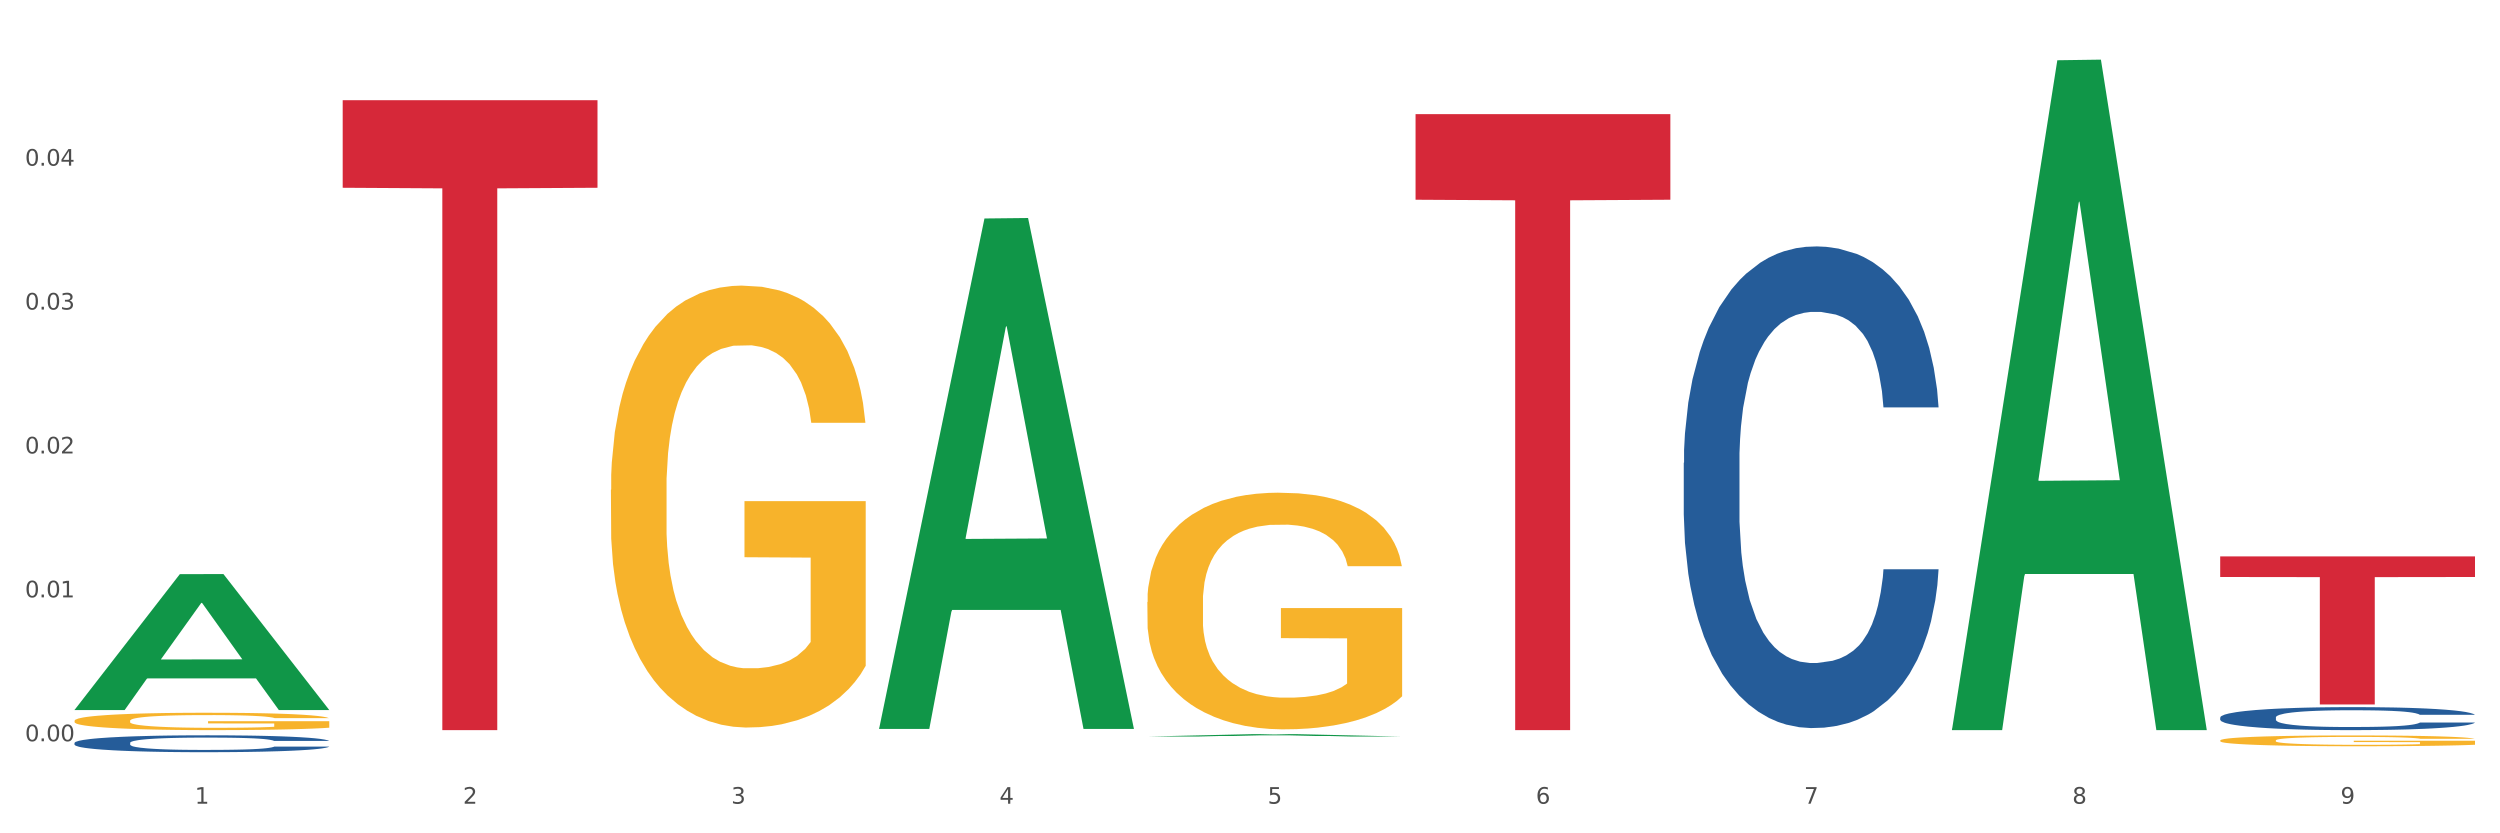 <?xml version="1.0" encoding="utf-8" standalone="no"?>
<!DOCTYPE svg PUBLIC "-//W3C//DTD SVG 1.1//EN"
  "http://www.w3.org/Graphics/SVG/1.1/DTD/svg11.dtd">
<svg xmlns:xlink="http://www.w3.org/1999/xlink" width="1080pt" height="360pt" viewBox="0 0 1080 360" xmlns="http://www.w3.org/2000/svg" version="1.1">
 <rect x="0" y="0" width="1080" height="360" fill="#333333" stroke="none"/>
 <defs>
  <style type="text/css">*{stroke-linejoin: round; stroke-linecap: butt}</style>
 </defs>
 <g id="figure_1">
  <g id="patch_1">
   <path d="M 0 360 
L 1080 360 
L 1080 0 
L 0 0 
z
" style="fill: #ffffff; stroke: #ffffff; stroke-linejoin: miter"/>
  </g>
  <g id="axes_1">
   <g id="matplotlib.axis_1">
    <g id="xtick_1">
     <g id="text_1">
      <!-- 1 -->
      <g style="fill: #4d4d4d" transform="translate(84.159 347.204) scale(0.096 -0.096)">
       <defs>
        <path id="DejaVuSans-31" d="M 794 531 
L 1825 531 
L 1825 4091 
L 703 3866 
L 703 4441 
L 1819 4666 
L 2450 4666 
L 2450 531 
L 3481 531 
L 3481 0 
L 794 0 
L 794 531 
z
" transform="scale(0.016)"/>
       </defs>
       <use xlink:href="#DejaVuSans-31"/>
      </g>
     </g>
    </g>
    <g id="xtick_2">
     <g id="text_2">
      <!-- 2 -->
      <g style="fill: #4d4d4d" transform="translate(200.027 347.204) scale(0.096 -0.096)">
       <defs>
        <path id="DejaVuSans-32" d="M 1228 531 
L 3431 531 
L 3431 0 
L 469 0 
L 469 531 
Q 828 903 1448 1529 
Q 2069 2156 2228 2338 
Q 2531 2678 2651 2914 
Q 2772 3150 2772 3378 
Q 2772 3750 2511 3984 
Q 2250 4219 1831 4219 
Q 1534 4219 1204 4116 
Q 875 4013 500 3803 
L 500 4441 
Q 881 4594 1212 4672 
Q 1544 4750 1819 4750 
Q 2544 4750 2975 4387 
Q 3406 4025 3406 3419 
Q 3406 3131 3298 2873 
Q 3191 2616 2906 2266 
Q 2828 2175 2409 1742 
Q 1991 1309 1228 531 
z
" transform="scale(0.016)"/>
       </defs>
       <use xlink:href="#DejaVuSans-32"/>
      </g>
     </g>
    </g>
    <g id="xtick_3">
     <g id="text_3">
      <!-- 3 -->
      <g style="fill: #4d4d4d" transform="translate(315.896 347.204) scale(0.096 -0.096)">
       <defs>
        <path id="DejaVuSans-33" d="M 2597 2516 
Q 3050 2419 3304 2112 
Q 3559 1806 3559 1356 
Q 3559 666 3084 287 
Q 2609 -91 1734 -91 
Q 1441 -91 1130 -33 
Q 819 25 488 141 
L 488 750 
Q 750 597 1062 519 
Q 1375 441 1716 441 
Q 2309 441 2620 675 
Q 2931 909 2931 1356 
Q 2931 1769 2642 2001 
Q 2353 2234 1838 2234 
L 1294 2234 
L 1294 2753 
L 1863 2753 
Q 2328 2753 2575 2939 
Q 2822 3125 2822 3475 
Q 2822 3834 2567 4026 
Q 2313 4219 1838 4219 
Q 1578 4219 1281 4162 
Q 984 4106 628 3988 
L 628 4550 
Q 988 4650 1302 4700 
Q 1616 4750 1894 4750 
Q 2613 4750 3031 4423 
Q 3450 4097 3450 3541 
Q 3450 3153 3228 2886 
Q 3006 2619 2597 2516 
z
" transform="scale(0.016)"/>
       </defs>
       <use xlink:href="#DejaVuSans-33"/>
      </g>
     </g>
    </g>
    <g id="xtick_4">
     <g id="text_4">
      <!-- 4 -->
      <g style="fill: #4d4d4d" transform="translate(431.765 347.204) scale(0.096 -0.096)">
       <defs>
        <path id="DejaVuSans-34" d="M 2419 4116 
L 825 1625 
L 2419 1625 
L 2419 4116 
z
M 2253 4666 
L 3047 4666 
L 3047 1625 
L 3713 1625 
L 3713 1100 
L 3047 1100 
L 3047 0 
L 2419 0 
L 2419 1100 
L 313 1100 
L 313 1709 
L 2253 4666 
z
" transform="scale(0.016)"/>
       </defs>
       <use xlink:href="#DejaVuSans-34"/>
      </g>
     </g>
    </g>
    <g id="xtick_5">
     <g id="text_5">
      <!-- 5 -->
      <g style="fill: #4d4d4d" transform="translate(547.634 347.204) scale(0.096 -0.096)">
       <defs>
        <path id="DejaVuSans-35" d="M 691 4666 
L 3169 4666 
L 3169 4134 
L 1269 4134 
L 1269 2991 
Q 1406 3038 1543 3061 
Q 1681 3084 1819 3084 
Q 2600 3084 3056 2656 
Q 3513 2228 3513 1497 
Q 3513 744 3044 326 
Q 2575 -91 1722 -91 
Q 1428 -91 1123 -41 
Q 819 9 494 109 
L 494 744 
Q 775 591 1075 516 
Q 1375 441 1709 441 
Q 2250 441 2565 725 
Q 2881 1009 2881 1497 
Q 2881 1984 2565 2268 
Q 2250 2553 1709 2553 
Q 1456 2553 1204 2497 
Q 953 2441 691 2322 
L 691 4666 
z
" transform="scale(0.016)"/>
       </defs>
       <use xlink:href="#DejaVuSans-35"/>
      </g>
     </g>
    </g>
    <g id="xtick_6">
     <g id="text_6">
      <!-- 6 -->
      <g style="fill: #4d4d4d" transform="translate(663.502 347.204) scale(0.096 -0.096)">
       <defs>
        <path id="DejaVuSans-36" d="M 2113 2584 
Q 1688 2584 1439 2293 
Q 1191 2003 1191 1497 
Q 1191 994 1439 701 
Q 1688 409 2113 409 
Q 2538 409 2786 701 
Q 3034 994 3034 1497 
Q 3034 2003 2786 2293 
Q 2538 2584 2113 2584 
z
M 3366 4563 
L 3366 3988 
Q 3128 4100 2886 4159 
Q 2644 4219 2406 4219 
Q 1781 4219 1451 3797 
Q 1122 3375 1075 2522 
Q 1259 2794 1537 2939 
Q 1816 3084 2150 3084 
Q 2853 3084 3261 2657 
Q 3669 2231 3669 1497 
Q 3669 778 3244 343 
Q 2819 -91 2113 -91 
Q 1303 -91 875 529 
Q 447 1150 447 2328 
Q 447 3434 972 4092 
Q 1497 4750 2381 4750 
Q 2619 4750 2861 4703 
Q 3103 4656 3366 4563 
z
" transform="scale(0.016)"/>
       </defs>
       <use xlink:href="#DejaVuSans-36"/>
      </g>
     </g>
    </g>
    <g id="xtick_7">
     <g id="text_7">
      <!-- 7 -->
      <g style="fill: #4d4d4d" transform="translate(779.371 347.204) scale(0.096 -0.096)">
       <defs>
        <path id="DejaVuSans-37" d="M 525 4666 
L 3525 4666 
L 3525 4397 
L 1831 0 
L 1172 0 
L 2766 4134 
L 525 4134 
L 525 4666 
z
" transform="scale(0.016)"/>
       </defs>
       <use xlink:href="#DejaVuSans-37"/>
      </g>
     </g>
    </g>
    <g id="xtick_8">
     <g id="text_8">
      <!-- 8 -->
      <g style="fill: #4d4d4d" transform="translate(895.24 347.204) scale(0.096 -0.096)">
       <defs>
        <path id="DejaVuSans-38" d="M 2034 2216 
Q 1584 2216 1326 1975 
Q 1069 1734 1069 1313 
Q 1069 891 1326 650 
Q 1584 409 2034 409 
Q 2484 409 2743 651 
Q 3003 894 3003 1313 
Q 3003 1734 2745 1975 
Q 2488 2216 2034 2216 
z
M 1403 2484 
Q 997 2584 770 2862 
Q 544 3141 544 3541 
Q 544 4100 942 4425 
Q 1341 4750 2034 4750 
Q 2731 4750 3128 4425 
Q 3525 4100 3525 3541 
Q 3525 3141 3298 2862 
Q 3072 2584 2669 2484 
Q 3125 2378 3379 2068 
Q 3634 1759 3634 1313 
Q 3634 634 3220 271 
Q 2806 -91 2034 -91 
Q 1263 -91 848 271 
Q 434 634 434 1313 
Q 434 1759 690 2068 
Q 947 2378 1403 2484 
z
M 1172 3481 
Q 1172 3119 1398 2916 
Q 1625 2713 2034 2713 
Q 2441 2713 2670 2916 
Q 2900 3119 2900 3481 
Q 2900 3844 2670 4047 
Q 2441 4250 2034 4250 
Q 1625 4250 1398 4047 
Q 1172 3844 1172 3481 
z
" transform="scale(0.016)"/>
       </defs>
       <use xlink:href="#DejaVuSans-38"/>
      </g>
     </g>
    </g>
    <g id="xtick_9">
     <g id="text_9">
      <!-- 9 -->
      <g style="fill: #4d4d4d" transform="translate(1011.108 347.204) scale(0.096 -0.096)">
       <defs>
        <path id="DejaVuSans-39" d="M 703 97 
L 703 672 
Q 941 559 1184 500 
Q 1428 441 1663 441 
Q 2288 441 2617 861 
Q 2947 1281 2994 2138 
Q 2813 1869 2534 1725 
Q 2256 1581 1919 1581 
Q 1219 1581 811 2004 
Q 403 2428 403 3163 
Q 403 3881 828 4315 
Q 1253 4750 1959 4750 
Q 2769 4750 3195 4129 
Q 3622 3509 3622 2328 
Q 3622 1225 3098 567 
Q 2575 -91 1691 -91 
Q 1453 -91 1209 -44 
Q 966 3 703 97 
z
M 1959 2075 
Q 2384 2075 2632 2365 
Q 2881 2656 2881 3163 
Q 2881 3666 2632 3958 
Q 2384 4250 1959 4250 
Q 1534 4250 1286 3958 
Q 1038 3666 1038 3163 
Q 1038 2656 1286 2365 
Q 1534 2075 1959 2075 
z
" transform="scale(0.016)"/>
       </defs>
       <use xlink:href="#DejaVuSans-39"/>
      </g>
     </g>
    </g>
    <g id="xtick_10"/>
    <g id="xtick_11"/>
    <g id="xtick_12"/>
    <g id="xtick_13"/>
    <g id="xtick_14"/>
    <g id="xtick_15"/>
    <g id="xtick_16"/>
    <g id="xtick_17"/>
   </g>
   <g id="matplotlib.axis_2">
    <g id="ytick_1">
     <g id="text_10">
      <!-- 0.00 -->
      <g style="fill: #4d4d4d" transform="translate(10.8 320.225) scale(0.096 -0.096)">
       <defs>
        <path id="DejaVuSans-30" d="M 2034 4250 
Q 1547 4250 1301 3770 
Q 1056 3291 1056 2328 
Q 1056 1369 1301 889 
Q 1547 409 2034 409 
Q 2525 409 2770 889 
Q 3016 1369 3016 2328 
Q 3016 3291 2770 3770 
Q 2525 4250 2034 4250 
z
M 2034 4750 
Q 2819 4750 3233 4129 
Q 3647 3509 3647 2328 
Q 3647 1150 3233 529 
Q 2819 -91 2034 -91 
Q 1250 -91 836 529 
Q 422 1150 422 2328 
Q 422 3509 836 4129 
Q 1250 4750 2034 4750 
z
" transform="scale(0.016)"/>
        <path id="DejaVuSans-2e" d="M 684 794 
L 1344 794 
L 1344 0 
L 684 0 
L 684 794 
z
" transform="scale(0.016)"/>
       </defs>
       <use xlink:href="#DejaVuSans-30"/>
       <use xlink:href="#DejaVuSans-2e" transform="translate(63.623 0)"/>
       <use xlink:href="#DejaVuSans-30" transform="translate(95.41 0)"/>
       <use xlink:href="#DejaVuSans-30" transform="translate(159.033 0)"/>
      </g>
     </g>
    </g>
    <g id="ytick_2">
     <g id="text_11">
      <!-- 0.01 -->
      <g style="fill: #4d4d4d" transform="translate(10.8 258.062) scale(0.096 -0.096)">
       <use xlink:href="#DejaVuSans-30"/>
       <use xlink:href="#DejaVuSans-2e" transform="translate(63.623 0)"/>
       <use xlink:href="#DejaVuSans-30" transform="translate(95.41 0)"/>
       <use xlink:href="#DejaVuSans-31" transform="translate(159.033 0)"/>
      </g>
     </g>
    </g>
    <g id="ytick_3">
     <g id="text_12">
      <!-- 0.02 -->
      <g style="fill: #4d4d4d" transform="translate(10.8 195.898) scale(0.096 -0.096)">
       <use xlink:href="#DejaVuSans-30"/>
       <use xlink:href="#DejaVuSans-2e" transform="translate(63.623 0)"/>
       <use xlink:href="#DejaVuSans-30" transform="translate(95.41 0)"/>
       <use xlink:href="#DejaVuSans-32" transform="translate(159.033 0)"/>
      </g>
     </g>
    </g>
    <g id="ytick_4">
     <g id="text_13">
      <!-- 0.03 -->
      <g style="fill: #4d4d4d" transform="translate(10.8 133.735) scale(0.096 -0.096)">
       <use xlink:href="#DejaVuSans-30"/>
       <use xlink:href="#DejaVuSans-2e" transform="translate(63.623 0)"/>
       <use xlink:href="#DejaVuSans-30" transform="translate(95.41 0)"/>
       <use xlink:href="#DejaVuSans-33" transform="translate(159.033 0)"/>
      </g>
     </g>
    </g>
    <g id="ytick_5">
     <g id="text_14">
      <!-- 0.04 -->
      <g style="fill: #4d4d4d" transform="translate(10.8 71.572) scale(0.096 -0.096)">
       <use xlink:href="#DejaVuSans-30"/>
       <use xlink:href="#DejaVuSans-2e" transform="translate(63.623 0)"/>
       <use xlink:href="#DejaVuSans-30" transform="translate(95.41 0)"/>
       <use xlink:href="#DejaVuSans-34" transform="translate(159.033 0)"/>
      </g>
     </g>
    </g>
    <g id="ytick_6"/>
    <g id="ytick_7"/>
    <g id="ytick_8"/>
    <g id="ytick_9"/>
    <g id="ytick_10"/>
   </g>
   <g id="PolyCollection_1">
    <path d="M 32.175 306.634 
L 32.288 306.579 
L 77.68 248.041 
L 96.518 247.986 
L 142.25 306.744 
L 120.462 306.744 
L 110.589 293.062 
L 63.722 293.062 
L 63.382 293.282 
L 53.85 306.744 
L 32.175 306.744 
L 32.175 306.634 
L 69.623 284.896 
L 104.689 284.841 
L 87.326 260.51 
L 87.099 260.4 
L 86.872 260.565 
L 69.51 284.841 
L 69.623 284.896 
L 32.175 306.634 
z
" clip-path="url(#p7c4ca81bec)" style="fill: #109648"/>
    <path d="M 495.65 260.085 
L 495.78 259.991 
L 495.78 256.63 
L 496.04 253.735 
L 497.339 246.733 
L 499.289 240.944 
L 500.718 237.863 
L 502.148 235.342 
L 503.837 232.821 
L 505.917 230.206 
L 509.685 226.378 
L 512.025 224.417 
L 514.884 222.363 
L 520.082 219.375 
L 523.851 217.695 
L 527.75 216.294 
L 534.118 214.614 
L 538.276 213.867 
L 542.695 213.306 
L 548.023 212.933 
L 552.052 212.84 
L 560.889 213.12 
L 568.427 213.96 
L 572.066 214.614 
L 576.744 215.734 
L 579.214 216.481 
L 583.242 217.975 
L 587.401 219.936 
L 590.26 221.616 
L 594.549 224.791 
L 597.798 227.965 
L 600.787 231.887 
L 602.346 234.595 
L 603.516 237.116 
L 604.556 240.01 
L 605.595 244.585 
L 582.203 244.585 
L 581.293 241.317 
L 579.863 238.236 
L 577.784 235.248 
L 575.965 233.381 
L 572.846 231.047 
L 569.986 229.553 
L 566.997 228.432 
L 563.359 227.499 
L 560.499 227.032 
L 556.471 226.658 
L 548.543 226.752 
L 543.215 227.499 
L 539.576 228.432 
L 537.237 229.273 
L 535.157 230.206 
L 532.818 231.513 
L 530.089 233.474 
L 528.14 235.248 
L 526.19 237.489 
L 524.631 239.73 
L 523.201 242.344 
L 522.032 245.145 
L 521.122 248.04 
L 520.342 251.588 
L 519.692 257.47 
L 519.692 270.262 
L 519.952 273.156 
L 520.602 276.984 
L 521.382 279.879 
L 522.681 283.333 
L 523.851 285.668 
L 526.06 289.029 
L 528.529 291.83 
L 530.479 293.604 
L 532.428 295.098 
L 535.807 297.152 
L 539.576 298.833 
L 542.825 299.86 
L 547.244 300.794 
L 550.233 301.167 
L 552.832 301.354 
L 559.2 301.354 
L 563.748 301.074 
L 568.817 300.42 
L 572.716 299.58 
L 575.965 298.553 
L 579.603 296.872 
L 581.943 295.285 
L 581.943 275.771 
L 553.352 275.677 
L 553.352 262.699 
L 605.725 262.699 
L 605.725 300.794 
L 603.516 302.754 
L 601.047 304.528 
L 598.447 306.116 
L 594.549 308.076 
L 589.87 309.944 
L 585.711 311.251 
L 581.293 312.371 
L 576.094 313.398 
L 569.337 314.332 
L 565.178 314.706 
L 559.98 314.986 
L 553.871 315.079 
L 548.543 314.892 
L 543.345 314.425 
L 537.887 313.585 
L 532.558 312.371 
L 528.529 311.158 
L 524.501 309.664 
L 520.212 307.703 
L 516.833 305.836 
L 514.234 304.155 
L 511.375 302.007 
L 508.256 299.206 
L 505.917 296.685 
L 503.837 294.071 
L 501.628 290.71 
L 500.068 287.815 
L 498.509 284.174 
L 497.599 281.466 
L 496.56 277.264 
L 495.78 271.382 
L 495.65 260.085 
z
" clip-path="url(#p7c4ca81bec)" style="fill: #f7b32b"/>
    <path d="M 959.125 309.943 
L 959.255 309.934 
L 959.255 309.68 
L 959.645 309.335 
L 961.076 308.7 
L 962.898 308.219 
L 966.021 307.656 
L 967.712 307.42 
L 969.924 307.157 
L 974.478 306.73 
L 979.683 306.367 
L 983.326 306.168 
L 986.058 306.041 
L 992.173 305.814 
L 995.686 305.714 
L 999.33 305.632 
L 1002.452 305.578 
L 1007.657 305.514 
L 1011.82 305.487 
L 1016.635 305.478 
L 1020.668 305.487 
L 1026.003 305.524 
L 1033.809 305.632 
L 1036.802 305.696 
L 1040.835 305.805 
L 1044.999 305.95 
L 1048.382 306.095 
L 1052.285 306.304 
L 1056.319 306.576 
L 1060.222 306.921 
L 1062.955 307.239 
L 1065.167 307.574 
L 1067.118 307.983 
L 1068.549 308.427 
L 1069.2 308.799 
L 1045.389 308.799 
L 1044.739 308.464 
L 1043.438 308.101 
L 1042.137 307.856 
L 1040.705 307.656 
L 1038.493 307.429 
L 1036.542 307.284 
L 1033.289 307.112 
L 1030.296 307.003 
L 1027.824 306.939 
L 1024.832 306.885 
L 1018.456 306.83 
L 1013.902 306.83 
L 1011.04 306.848 
L 1007.527 306.894 
L 1004.534 306.957 
L 1001.021 307.066 
L 998.289 307.184 
L 995.556 307.338 
L 993.995 307.447 
L 991.653 307.647 
L 990.092 307.81 
L 988.01 308.092 
L 986.839 308.291 
L 984.757 308.808 
L 983.846 309.19 
L 983.456 309.453 
L 983.196 309.743 
L 983.196 311.159 
L 983.976 311.794 
L 984.627 312.066 
L 985.668 312.375 
L 987.619 312.774 
L 990.482 313.164 
L 993.474 313.445 
L 995.947 313.618 
L 998.289 313.745 
L 1000.631 313.845 
L 1003.493 313.936 
L 1005.835 313.99 
L 1009.348 314.044 
L 1013.512 314.072 
L 1016.765 314.072 
L 1023.4 314.026 
L 1026.393 313.981 
L 1029.255 313.917 
L 1032.378 313.818 
L 1034.85 313.709 
L 1036.282 313.627 
L 1038.624 313.455 
L 1040.445 313.273 
L 1042.006 313.064 
L 1043.047 312.883 
L 1044.218 312.611 
L 1045.129 312.302 
L 1045.389 312.139 
L 1069.2 312.139 
L 1068.68 312.465 
L 1067.769 312.783 
L 1065.947 313.21 
L 1064.516 313.455 
L 1062.304 313.754 
L 1059.962 314.008 
L 1056.709 314.289 
L 1053.717 314.498 
L 1050.594 314.68 
L 1047.211 314.843 
L 1041.096 315.07 
L 1038.884 315.133 
L 1034.2 315.242 
L 1030.557 315.306 
L 1025.222 315.369 
L 1019.757 315.406 
L 1014.032 315.415 
L 1008.958 315.396 
L 1003.363 315.342 
L 999.85 315.288 
L 995.947 315.206 
L 991.393 315.079 
L 987.099 314.925 
L 983.065 314.743 
L 979.292 314.534 
L 975.779 314.298 
L 971.225 313.908 
L 967.842 313.527 
L 965.37 313.173 
L 963.679 312.874 
L 961.987 312.493 
L 961.076 312.23 
L 959.645 311.594 
L 959.125 311.004 
L 959.125 309.943 
z
" clip-path="url(#p7c4ca81bec)" style="fill: #255c99"/>
    <path d="M 727.387 199.942 
L 727.517 199.752 
L 727.517 194.431 
L 727.908 187.21 
L 729.339 173.908 
L 731.161 163.836 
L 734.283 152.054 
L 735.975 147.114 
L 738.187 141.603 
L 742.741 132.671 
L 747.945 125.07 
L 751.588 120.889 
L 754.321 118.229 
L 760.436 113.478 
L 763.949 111.388 
L 767.592 109.677 
L 770.715 108.537 
L 775.919 107.207 
L 780.083 106.637 
L 784.897 106.447 
L 788.931 106.637 
L 794.265 107.397 
L 802.072 109.677 
L 805.065 111.007 
L 809.098 113.288 
L 813.262 116.328 
L 816.645 119.369 
L 820.548 123.74 
L 824.581 129.441 
L 828.485 136.662 
L 831.217 143.313 
L 833.429 150.344 
L 835.381 158.896 
L 836.812 168.207 
L 837.463 175.998 
L 813.652 175.998 
L 813.001 168.967 
L 811.7 161.366 
L 810.399 156.235 
L 808.968 152.054 
L 806.756 147.304 
L 804.804 144.263 
L 801.551 140.652 
L 798.559 138.372 
L 796.087 137.042 
L 793.094 135.902 
L 786.719 134.761 
L 782.165 134.761 
L 779.302 135.142 
L 775.789 136.092 
L 772.797 137.422 
L 769.284 139.702 
L 766.551 142.173 
L 763.819 145.403 
L 762.257 147.684 
L 759.915 151.864 
L 758.354 155.285 
L 756.272 161.176 
L 755.101 165.357 
L 753.019 176.188 
L 752.109 184.17 
L 751.718 189.681 
L 751.458 195.762 
L 751.458 225.407 
L 752.239 238.709 
L 752.889 244.41 
L 753.93 250.871 
L 755.882 259.232 
L 758.744 267.404 
L 761.737 273.295 
L 764.209 276.905 
L 766.551 279.566 
L 768.893 281.656 
L 771.756 283.556 
L 774.098 284.697 
L 777.611 285.837 
L 781.774 286.407 
L 785.027 286.407 
L 791.663 285.457 
L 794.656 284.507 
L 797.518 283.176 
L 800.641 281.086 
L 803.113 278.806 
L 804.544 277.095 
L 806.886 273.485 
L 808.708 269.684 
L 810.269 265.313 
L 811.31 261.513 
L 812.481 255.812 
L 813.392 249.351 
L 813.652 245.93 
L 837.463 245.93 
L 836.942 252.771 
L 836.031 259.422 
L 834.21 268.354 
L 832.779 273.485 
L 830.567 279.756 
L 828.225 285.077 
L 824.972 290.968 
L 821.979 295.338 
L 818.856 299.139 
L 815.474 302.56 
L 809.358 307.31 
L 807.146 308.641 
L 802.462 310.921 
L 798.819 312.251 
L 793.485 313.581 
L 788.02 314.342 
L 782.295 314.532 
L 777.22 314.152 
L 771.626 313.011 
L 768.113 311.871 
L 764.209 310.161 
L 759.655 307.5 
L 755.362 304.27 
L 751.328 300.469 
L 747.555 296.099 
L 744.042 291.158 
L 739.488 282.986 
L 736.105 275.005 
L 733.633 267.594 
L 731.941 261.323 
L 730.25 253.341 
L 729.339 247.83 
L 727.908 234.528 
L 727.387 222.176 
L 727.387 199.942 
z
" clip-path="url(#p7c4ca81bec)" style="fill: #255c99"/>
    <path d="M 32.175 320.929 
L 32.305 320.922 
L 32.305 320.735 
L 32.695 320.482 
L 34.127 320.015 
L 35.948 319.662 
L 39.071 319.248 
L 40.762 319.075 
L 42.974 318.882 
L 47.528 318.568 
L 52.733 318.301 
L 56.376 318.155 
L 59.108 318.061 
L 65.224 317.895 
L 68.737 317.821 
L 72.38 317.761 
L 75.503 317.721 
L 80.707 317.675 
L 84.871 317.655 
L 89.685 317.648 
L 93.718 317.655 
L 99.053 317.681 
L 106.86 317.761 
L 109.852 317.808 
L 113.886 317.888 
L 118.049 317.995 
L 121.432 318.101 
L 125.336 318.255 
L 129.369 318.455 
L 133.273 318.708 
L 136.005 318.942 
L 138.217 319.188 
L 140.168 319.488 
L 141.6 319.815 
L 142.25 320.089 
L 118.44 320.089 
L 117.789 319.842 
L 116.488 319.575 
L 115.187 319.395 
L 113.756 319.248 
L 111.544 319.082 
L 109.592 318.975 
L 106.339 318.848 
L 103.347 318.768 
L 100.874 318.722 
L 97.882 318.682 
L 91.506 318.642 
L 86.952 318.642 
L 84.09 318.655 
L 80.577 318.688 
L 77.584 318.735 
L 74.071 318.815 
L 71.339 318.902 
L 68.607 319.015 
L 67.045 319.095 
L 64.703 319.242 
L 63.142 319.362 
L 61.06 319.568 
L 59.889 319.715 
L 57.807 320.095 
L 56.896 320.375 
L 56.506 320.569 
L 56.246 320.782 
L 56.246 321.822 
L 57.027 322.289 
L 57.677 322.489 
L 58.718 322.716 
L 60.67 323.009 
L 63.532 323.296 
L 66.525 323.503 
L 68.997 323.629 
L 71.339 323.723 
L 73.681 323.796 
L 76.543 323.863 
L 78.885 323.903 
L 82.398 323.943 
L 86.562 323.963 
L 89.815 323.963 
L 96.451 323.929 
L 99.443 323.896 
L 102.306 323.849 
L 105.428 323.776 
L 107.901 323.696 
L 109.332 323.636 
L 111.674 323.509 
L 113.495 323.376 
L 115.057 323.222 
L 116.098 323.089 
L 117.269 322.889 
L 118.179 322.662 
L 118.44 322.542 
L 142.25 322.542 
L 141.73 322.782 
L 140.819 323.016 
L 138.997 323.329 
L 137.566 323.509 
L 135.354 323.729 
L 133.012 323.916 
L 129.759 324.123 
L 126.767 324.276 
L 123.644 324.409 
L 120.261 324.529 
L 114.146 324.696 
L 111.934 324.743 
L 107.25 324.823 
L 103.607 324.869 
L 98.272 324.916 
L 92.807 324.943 
L 87.083 324.95 
L 82.008 324.936 
L 76.413 324.896 
L 72.9 324.856 
L 68.997 324.796 
L 64.443 324.703 
L 60.149 324.589 
L 56.116 324.456 
L 52.342 324.303 
L 48.829 324.129 
L 44.275 323.843 
L 40.893 323.563 
L 38.42 323.302 
L 36.729 323.082 
L 35.037 322.802 
L 34.127 322.609 
L 32.695 322.142 
L 32.175 321.709 
L 32.175 320.929 
z
" clip-path="url(#p7c4ca81bec)" style="fill: #255c99"/>
    <path d="M 959.125 319.873 
L 959.255 319.869 
L 959.255 319.716 
L 959.515 319.583 
L 960.814 319.264 
L 962.764 318.999 
L 964.193 318.859 
L 965.623 318.743 
L 967.312 318.628 
L 969.391 318.509 
L 973.16 318.334 
L 975.5 318.245 
L 978.359 318.151 
L 983.557 318.014 
L 987.326 317.938 
L 991.225 317.874 
L 997.593 317.797 
L 1001.751 317.763 
L 1006.17 317.737 
L 1011.498 317.72 
L 1015.527 317.716 
L 1024.364 317.729 
L 1031.902 317.767 
L 1035.541 317.797 
L 1040.219 317.848 
L 1042.688 317.882 
L 1046.717 317.95 
L 1050.876 318.04 
L 1053.735 318.117 
L 1058.024 318.262 
L 1061.273 318.407 
L 1064.262 318.586 
L 1065.821 318.709 
L 1066.991 318.824 
L 1068.03 318.957 
L 1069.07 319.166 
L 1045.677 319.166 
L 1044.768 319.016 
L 1043.338 318.876 
L 1041.259 318.739 
L 1039.439 318.654 
L 1036.32 318.547 
L 1033.461 318.479 
L 1030.472 318.428 
L 1026.833 318.385 
L 1023.974 318.364 
L 1019.946 318.347 
L 1012.018 318.351 
L 1006.69 318.385 
L 1003.051 318.428 
L 1000.712 318.466 
L 998.632 318.509 
L 996.293 318.569 
L 993.564 318.658 
L 991.614 318.739 
L 989.665 318.841 
L 988.106 318.944 
L 986.676 319.063 
L 985.506 319.191 
L 984.597 319.323 
L 983.817 319.485 
L 983.167 319.754 
L 983.167 320.338 
L 983.427 320.47 
L 984.077 320.645 
L 984.857 320.777 
L 986.156 320.935 
L 987.326 321.042 
L 989.535 321.195 
L 992.004 321.323 
L 993.954 321.404 
L 995.903 321.472 
L 999.282 321.566 
L 1003.051 321.643 
L 1006.3 321.69 
L 1010.718 321.732 
L 1013.708 321.75 
L 1016.307 321.758 
L 1022.675 321.758 
L 1027.223 321.745 
L 1032.292 321.715 
L 1036.19 321.677 
L 1039.439 321.63 
L 1043.078 321.553 
L 1045.418 321.481 
L 1045.418 320.59 
L 1016.827 320.585 
L 1016.827 319.993 
L 1069.2 319.993 
L 1069.2 321.732 
L 1066.991 321.822 
L 1064.521 321.903 
L 1061.922 321.976 
L 1058.024 322.065 
L 1053.345 322.15 
L 1049.186 322.21 
L 1044.768 322.261 
L 1039.569 322.308 
L 1032.811 322.351 
L 1028.653 322.368 
L 1023.454 322.381 
L 1017.346 322.385 
L 1012.018 322.376 
L 1006.82 322.355 
L 1001.361 322.317 
L 996.033 322.261 
L 992.004 322.206 
L 987.976 322.138 
L 983.687 322.048 
L 980.308 321.963 
L 977.709 321.886 
L 974.85 321.788 
L 971.731 321.66 
L 969.391 321.545 
L 967.312 321.425 
L 965.103 321.272 
L 963.543 321.14 
L 961.984 320.973 
L 961.074 320.85 
L 960.034 320.658 
L 959.255 320.389 
L 959.125 319.873 
z
" clip-path="url(#p7c4ca81bec)" style="fill: #f7b32b"/>
    <path d="M 263.912 211.599 
L 264.042 211.425 
L 264.042 205.148 
L 264.302 199.742 
L 265.602 186.665 
L 267.551 175.854 
L 268.981 170.1 
L 270.41 165.392 
L 272.1 160.685 
L 274.179 155.802 
L 277.948 148.653 
L 280.287 144.992 
L 283.146 141.156 
L 288.345 135.576 
L 292.114 132.438 
L 296.012 129.822 
L 302.38 126.684 
L 306.539 125.289 
L 310.958 124.242 
L 316.286 123.545 
L 320.315 123.371 
L 329.152 123.894 
L 336.689 125.463 
L 340.328 126.684 
L 345.007 128.776 
L 347.476 130.171 
L 351.505 132.961 
L 355.663 136.622 
L 358.523 139.761 
L 362.811 145.689 
L 366.06 151.618 
L 369.049 158.941 
L 370.609 163.998 
L 371.778 168.705 
L 372.818 174.111 
L 373.858 182.655 
L 350.465 182.655 
L 349.555 176.552 
L 348.126 170.798 
L 346.047 165.218 
L 344.227 161.731 
L 341.108 157.372 
L 338.249 154.582 
L 335.26 152.489 
L 331.621 150.746 
L 328.762 149.874 
L 324.733 149.177 
L 316.806 149.351 
L 311.477 150.746 
L 307.839 152.489 
L 305.499 154.059 
L 303.42 155.802 
L 301.081 158.244 
L 298.352 161.905 
L 296.402 165.218 
L 294.453 169.403 
L 292.893 173.588 
L 291.464 178.47 
L 290.294 183.701 
L 289.384 189.106 
L 288.605 195.732 
L 287.955 206.717 
L 287.955 230.605 
L 288.215 236.01 
L 288.865 243.159 
L 289.644 248.564 
L 290.944 255.016 
L 292.114 259.375 
L 294.323 265.652 
L 296.792 270.883 
L 298.741 274.196 
L 300.691 276.986 
L 304.07 280.822 
L 307.839 283.961 
L 311.088 285.879 
L 315.506 287.622 
L 318.495 288.32 
L 321.094 288.668 
L 327.462 288.668 
L 332.011 288.145 
L 337.079 286.925 
L 340.978 285.355 
L 344.227 283.437 
L 347.866 280.299 
L 350.205 277.335 
L 350.205 240.892 
L 321.614 240.718 
L 321.614 216.481 
L 373.988 216.481 
L 373.988 287.622 
L 371.778 291.284 
L 369.309 294.597 
L 366.71 297.561 
L 362.811 301.223 
L 358.133 304.71 
L 353.974 307.151 
L 349.555 309.243 
L 344.357 311.161 
L 337.599 312.905 
L 333.44 313.603 
L 328.242 314.126 
L 322.134 314.3 
L 316.806 313.951 
L 311.607 313.079 
L 306.149 311.51 
L 300.821 309.243 
L 296.792 306.977 
L 292.763 304.187 
L 288.475 300.525 
L 285.096 297.038 
L 282.497 293.899 
L 279.637 289.889 
L 276.518 284.658 
L 274.179 279.95 
L 272.1 275.068 
L 269.891 268.791 
L 268.331 263.386 
L 266.772 256.585 
L 265.862 251.529 
L 264.822 243.682 
L 264.042 232.697 
L 263.912 211.599 
z
" clip-path="url(#p7c4ca81bec)" style="fill: #f7b32b"/>
    <path d="M 611.519 49.304 
L 721.594 49.304 
L 721.594 86.284 
L 678.294 86.534 
L 678.294 315.415 
L 654.557 315.415 
L 654.557 86.534 
L 611.519 86.284 
L 611.519 49.554 
L 611.519 49.304 
z
" clip-path="url(#p7c4ca81bec)" style="fill: #d62839"/>
    <path d="M 959.125 240.376 
L 1069.2 240.376 
L 1069.2 249.261 
L 1025.9 249.321 
L 1025.9 304.315 
L 1002.164 304.315 
L 1002.164 249.321 
L 959.125 249.261 
L 959.125 240.436 
L 959.125 240.376 
z
" clip-path="url(#p7c4ca81bec)" style="fill: #d62839"/>
    <path d="M 148.044 43.298 
L 258.119 43.298 
L 258.119 81.113 
L 214.819 81.369 
L 214.819 315.415 
L 191.083 315.415 
L 191.083 81.369 
L 148.044 81.113 
L 148.044 43.554 
L 148.044 43.298 
z
" clip-path="url(#p7c4ca81bec)" style="fill: #d62839"/>
    <path d="M 32.175 311.377 
L 32.305 311.37 
L 32.305 311.123 
L 32.565 310.911 
L 33.864 310.396 
L 35.814 309.971 
L 37.243 309.745 
L 38.673 309.56 
L 40.362 309.375 
L 42.442 309.183 
L 46.211 308.902 
L 48.55 308.758 
L 51.409 308.607 
L 56.607 308.388 
L 60.376 308.264 
L 64.275 308.161 
L 70.643 308.038 
L 74.802 307.983 
L 79.22 307.942 
L 84.548 307.915 
L 88.577 307.908 
L 97.414 307.928 
L 104.952 307.99 
L 108.591 308.038 
L 113.269 308.12 
L 115.739 308.175 
L 119.767 308.285 
L 123.926 308.429 
L 126.785 308.552 
L 131.074 308.785 
L 134.323 309.018 
L 137.312 309.306 
L 138.871 309.505 
L 140.041 309.69 
L 141.081 309.903 
L 142.12 310.239 
L 118.728 310.239 
L 117.818 309.999 
L 116.388 309.772 
L 114.309 309.553 
L 112.49 309.416 
L 109.371 309.245 
L 106.512 309.135 
L 103.522 309.053 
L 99.884 308.984 
L 97.025 308.95 
L 92.996 308.922 
L 85.068 308.929 
L 79.74 308.984 
L 76.101 309.053 
L 73.762 309.114 
L 71.683 309.183 
L 69.343 309.279 
L 66.614 309.423 
L 64.665 309.553 
L 62.715 309.718 
L 61.156 309.882 
L 59.726 310.074 
L 58.557 310.28 
L 57.647 310.492 
L 56.867 310.753 
L 56.217 311.185 
L 56.217 312.124 
L 56.477 312.336 
L 57.127 312.618 
L 57.907 312.83 
L 59.206 313.084 
L 60.376 313.255 
L 62.585 313.502 
L 65.055 313.708 
L 67.004 313.838 
L 68.953 313.948 
L 72.332 314.098 
L 76.101 314.222 
L 79.35 314.297 
L 83.769 314.366 
L 86.758 314.393 
L 89.357 314.407 
L 95.725 314.407 
L 100.274 314.386 
L 105.342 314.338 
L 109.241 314.277 
L 112.49 314.201 
L 116.129 314.078 
L 118.468 313.961 
L 118.468 312.528 
L 89.877 312.522 
L 89.877 311.569 
L 142.25 311.569 
L 142.25 314.366 
L 140.041 314.51 
L 137.572 314.64 
L 134.973 314.756 
L 131.074 314.9 
L 126.395 315.038 
L 122.237 315.134 
L 117.818 315.216 
L 112.62 315.291 
L 105.862 315.36 
L 101.703 315.387 
L 96.505 315.408 
L 90.397 315.415 
L 85.068 315.401 
L 79.87 315.367 
L 74.412 315.305 
L 69.083 315.216 
L 65.055 315.127 
L 61.026 315.017 
L 56.737 314.873 
L 53.358 314.736 
L 50.759 314.613 
L 47.9 314.455 
L 44.781 314.249 
L 42.442 314.064 
L 40.362 313.872 
L 38.153 313.625 
L 36.594 313.413 
L 35.034 313.145 
L 34.124 312.947 
L 33.085 312.638 
L 32.305 312.206 
L 32.175 311.377 
z
" clip-path="url(#p7c4ca81bec)" style="fill: #f7b32b"/>
    <path d="M 379.781 314.471 
L 379.895 314.264 
L 425.286 94.384 
L 444.124 94.177 
L 489.856 314.885 
L 468.068 314.885 
L 458.196 263.49 
L 411.328 263.49 
L 410.988 264.319 
L 401.456 314.885 
L 379.781 314.885 
L 379.781 314.471 
L 417.229 232.819 
L 452.295 232.612 
L 434.932 141.22 
L 434.705 140.805 
L 434.478 141.427 
L 417.116 232.612 
L 417.229 232.819 
L 379.781 314.471 
z
" clip-path="url(#p7c4ca81bec)" style="fill: #109648"/>
    <path d="M 495.65 318.188 
L 495.763 318.187 
L 541.155 317.145 
L 559.993 317.144 
L 605.725 318.19 
L 583.937 318.19 
L 574.064 317.946 
L 527.197 317.946 
L 526.857 317.95 
L 517.324 318.19 
L 495.65 318.19 
L 495.65 318.188 
L 533.098 317.801 
L 568.163 317.8 
L 550.801 317.367 
L 550.574 317.365 
L 550.347 317.368 
L 532.985 317.8 
L 533.098 317.801 
L 495.65 318.188 
z
" clip-path="url(#p7c4ca81bec)" style="fill: #109648"/>
    <path d="M 843.256 314.871 
L 843.369 314.599 
L 888.761 26.031 
L 907.599 25.759 
L 953.331 315.415 
L 931.543 315.415 
L 921.67 247.964 
L 874.803 247.964 
L 874.463 249.052 
L 864.931 315.415 
L 843.256 315.415 
L 843.256 314.871 
L 880.704 207.712 
L 915.77 207.44 
L 898.407 87.498 
L 898.18 86.954 
L 897.953 87.77 
L 880.591 207.44 
L 880.704 207.712 
L 843.256 314.871 
z
" clip-path="url(#p7c4ca81bec)" style="fill: #109648"/>
   </g>
  </g>
 </g>
 <defs>
  <clipPath id="p7c4ca81bec">
   <rect x="32.175" y="10.8" width="1037.025" height="329.109"/>
  </clipPath>
 </defs>
</svg>
